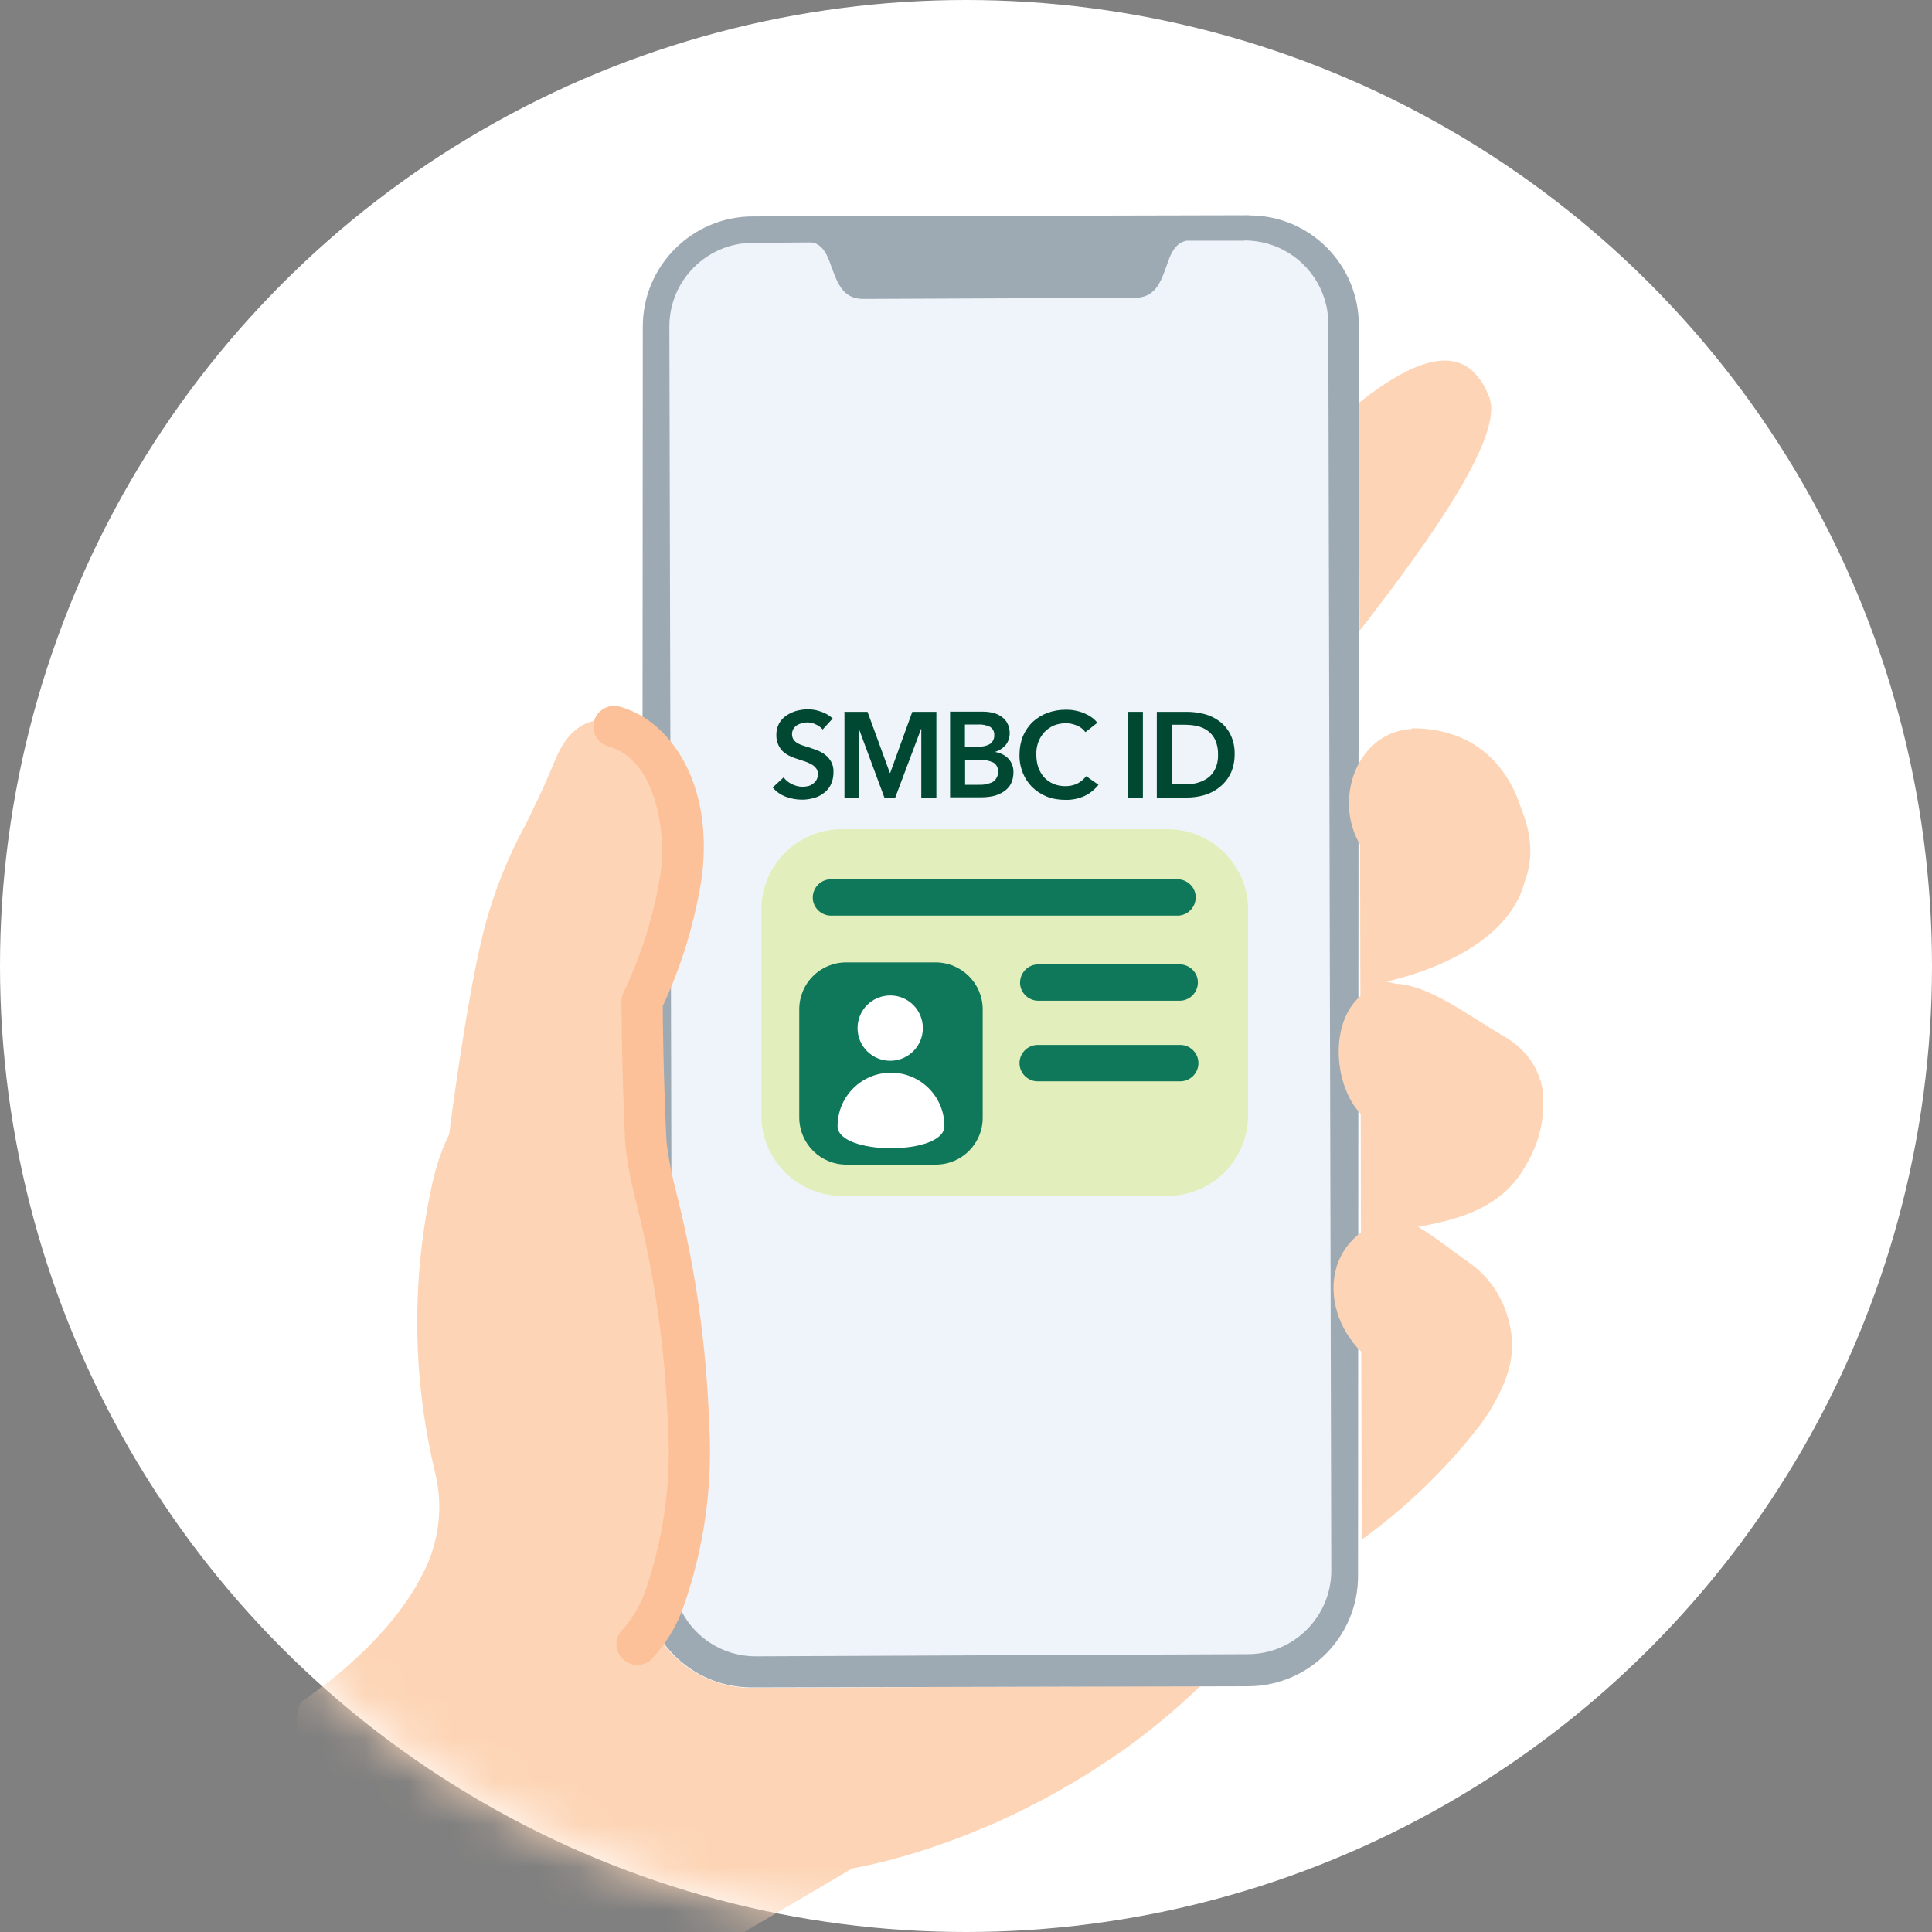 <svg width="45" height="45" viewBox="0 0 45 45" fill="none" xmlns="http://www.w3.org/2000/svg">
<rect x="0" y="0" width="45" height="45" fill="#808080" stroke="none"/>
<circle cx="22.5" cy="22.5" r="22.5" fill="white"/>
<mask id="mask0_10048_2543" style="mask-type:alpha" maskUnits="userSpaceOnUse" x="0" y="0" width="45" height="45">
<circle cx="22.5" cy="22.5" r="22.5" fill="white"/>
</mask>
<g mask="url(#mask0_10048_2543)">
<g clip-path="url(#clip0_10048_2543)">
<path d="M32.898 16.981C32.461 16.981 29.021 21.505 28.62 21.518C28.192 21.532 28.069 21.045 27.992 20.557L27.978 20.466C27.96 20.316 27.942 20.166 27.919 20.033L27.91 19.956C27.901 19.91 27.891 19.865 27.878 19.819C27.878 19.801 27.869 19.778 27.86 19.76C27.841 19.701 27.809 19.646 27.759 19.605C27.736 19.591 27.714 19.582 27.686 19.587C28.11 19.077 28.534 18.567 28.944 18.065L29.121 17.851C29.768 17.068 30.388 16.302 30.971 15.573C31.185 15.309 31.39 15.045 31.59 14.79L31.882 14.416C32.219 13.975 32.538 13.555 32.825 13.155C32.907 13.041 32.989 12.927 33.066 12.813L33.185 12.649C34.292 11.054 34.911 9.833 34.688 9.25C34.661 9.187 34.634 9.123 34.602 9.059C34.565 8.982 34.52 8.904 34.47 8.836C34.424 8.772 34.374 8.717 34.319 8.663C34.31 8.654 34.301 8.644 34.292 8.635C33.276 7.742 31.262 9.487 28.871 12.079C28.725 12.239 28.575 12.403 28.424 12.571L27.828 13.209C27.727 13.328 27.618 13.446 27.513 13.565L27.249 13.861L27.017 14.134C26.78 14.407 26.538 14.681 26.297 14.959L25.814 15.514L25.327 16.075L24.83 16.64L24.343 17.195C24.101 17.473 23.855 17.747 23.609 18.02C23.204 18.475 22.803 18.917 22.402 19.346C22.174 19.523 21.956 19.715 21.75 19.915L21.673 19.992C21.582 20.079 21.486 20.175 21.391 20.27L21.19 20.475L20.976 20.698L20.516 21.177L20.147 21.559L19.773 21.947L19.587 22.138C19.464 22.266 19.341 22.389 19.218 22.507C19.035 22.689 18.858 22.858 18.685 23.017C18.389 23.3 18.074 23.559 17.742 23.792C17.696 23.824 17.651 23.851 17.605 23.878C17.496 23.947 17.377 24.001 17.254 24.033C17.159 24.056 17.058 24.074 16.958 24.088C16.302 24.179 15.632 24.042 15.063 23.701L14.99 23.655C14.835 23.564 14.694 23.455 14.566 23.332C14.566 23.332 14.712 22.78 14.876 22.052C15.022 21.4 15.181 20.603 15.268 19.906C15.66 16.767 13.669 15.943 12.954 17.651C12.854 17.888 12.762 18.102 12.676 18.298C12.63 18.398 12.585 18.489 12.544 18.58C12.439 18.803 12.339 19.008 12.248 19.195C11.829 19.96 11.505 20.776 11.282 21.619C10.858 23.263 10.462 26.42 10.462 26.42C10.321 26.707 10.211 27.008 10.129 27.322C10.116 27.381 10.097 27.441 10.084 27.5C9.578 29.75 9.596 32.092 10.143 34.333C10.325 35.108 10.225 35.923 9.861 36.629C9.004 38.374 7.013 39.636 7.013 39.636C6.981 39.691 6.954 39.75 6.94 39.814L6.918 39.827L6.936 39.841C6.831 40.297 6.895 41.499 9.464 43.399C11.195 44.747 13.236 45.636 15.405 45.986L15.437 46.009L15.464 45.991C15.569 46 15.628 46.005 15.628 46.005L19.855 43.517C19.855 43.517 20.106 43.481 20.539 43.371L20.753 43.317L20.862 43.285L21.113 43.217C21.24 43.18 21.381 43.135 21.527 43.089C21.623 43.057 21.723 43.025 21.828 42.989L21.983 42.934C22.101 42.893 22.22 42.848 22.343 42.802C22.443 42.766 22.548 42.725 22.652 42.679L23.008 42.533C23.131 42.483 23.254 42.428 23.377 42.369C23.518 42.306 23.664 42.237 23.805 42.164C24.174 41.982 24.561 41.777 24.953 41.545C25.09 41.463 25.226 41.381 25.368 41.294L25.577 41.157C25.714 41.066 25.855 40.975 25.996 40.88C26.065 40.83 26.137 40.784 26.206 40.734C26.948 40.201 27.641 39.604 28.279 38.953C28.547 38.675 28.812 38.388 29.067 38.078C29.322 37.768 29.572 37.449 29.814 37.103C29.978 37.039 30.133 36.966 30.288 36.884L30.333 36.857C30.365 36.839 30.392 36.825 30.42 36.807C30.447 36.789 30.47 36.77 30.493 36.757C30.515 36.743 30.561 36.702 30.597 36.675C30.634 36.648 30.693 36.597 30.748 36.552L30.839 36.479L30.944 36.397L31.003 36.351C31.171 36.224 31.399 36.064 31.732 35.85C32.775 35.094 33.704 34.192 34.488 33.176C34.547 33.094 34.602 33.008 34.656 32.93C34.711 32.853 34.784 32.725 34.839 32.62C34.943 32.429 35.035 32.229 35.103 32.024C35.13 31.937 35.157 31.846 35.176 31.755C35.203 31.623 35.217 31.491 35.221 31.354C35.221 31.29 35.221 31.222 35.212 31.158C35.199 31.003 35.167 30.853 35.126 30.703C35.085 30.561 35.035 30.425 34.971 30.293C34.93 30.21 34.884 30.128 34.834 30.047C34.661 29.778 34.433 29.55 34.164 29.372C34.128 29.345 34.087 29.322 34.05 29.299C33.891 29.208 33.722 29.131 33.549 29.076C33.504 29.062 33.458 29.049 33.417 29.035C33.035 28.935 32.638 28.903 32.246 28.949C32.092 28.967 31.937 28.994 31.782 29.026C31.909 28.994 31.964 28.98 31.964 28.98C31.964 28.98 31.891 28.99 31.782 29.008L31.672 29.026H31.668L31.536 29.049L31.463 29.058L31.258 29.09L31.121 29.108C30.985 29.126 30.889 29.126 30.893 29.099C30.912 29.081 30.93 29.067 30.957 29.058L30.989 29.04L31.026 29.021C31.841 28.671 33.048 28.671 34.055 28.325C34.155 28.288 34.255 28.252 34.351 28.206C34.447 28.165 34.542 28.119 34.629 28.065C34.857 27.937 35.066 27.769 35.239 27.573C35.349 27.445 35.449 27.309 35.526 27.163C35.868 26.621 36.009 25.974 35.923 25.341L35.9 25.24C35.895 25.209 35.886 25.177 35.873 25.149C35.855 25.09 35.832 25.035 35.809 24.981C35.795 24.953 35.786 24.926 35.773 24.899C35.745 24.849 35.718 24.799 35.686 24.748C35.672 24.726 35.654 24.703 35.64 24.68C35.608 24.634 35.572 24.593 35.54 24.552C35.454 24.457 35.358 24.366 35.258 24.288C35.217 24.256 35.176 24.229 35.135 24.202L35.021 24.133L34.989 24.115L34.907 24.065L34.866 24.038L34.793 23.997L34.748 23.969L34.679 23.928C34.679 23.928 34.647 23.91 34.629 23.901L34.561 23.86L34.511 23.833L34.442 23.796L34.392 23.769L34.324 23.733L34.274 23.705L34.205 23.669L34.155 23.641L34.087 23.605L34.041 23.582L33.968 23.546L33.923 23.523L33.85 23.486L33.804 23.464L33.732 23.427L33.691 23.409L33.613 23.373L33.581 23.359L33.495 23.318L33.477 23.309L33.262 23.213L33.244 23.204C33.217 23.19 33.19 23.181 33.162 23.168L33.13 23.154L33.062 23.127L33.03 23.113L32.971 23.09L32.934 23.076L32.88 23.054L32.848 23.04L32.798 23.022L32.766 23.008L32.72 22.99L32.688 22.976L32.647 22.963L32.615 22.953L32.579 22.94L32.547 22.931L32.515 22.917L32.488 22.908L32.456 22.899H32.433L32.406 22.885H32.383L32.356 22.876H32.338L32.315 22.867H32.278C32.606 22.794 35.18 22.211 35.54 20.421C35.773 19.236 35.235 16.958 32.884 16.963L32.898 16.981Z" fill="#FDD5B6"/>
<path d="M31.276 6.23C31.231 6.162 31.185 6.093 31.135 6.025C31.085 5.957 31.035 5.897 30.976 5.834C30.78 5.62 30.552 5.442 30.297 5.305C30.224 5.264 30.151 5.232 30.069 5.196C30.032 5.182 29.991 5.164 29.951 5.15C29.832 5.109 29.709 5.073 29.586 5.05C29.413 5.018 29.24 5 29.067 5L17.445 5.05C17.272 5.05 17.099 5.068 16.926 5.105C16.803 5.132 16.68 5.169 16.562 5.21C16.521 5.223 16.484 5.241 16.443 5.255C16.366 5.287 16.293 5.323 16.22 5.364C15.965 5.506 15.737 5.683 15.541 5.897C15.487 5.961 15.432 6.02 15.382 6.089C15.332 6.157 15.286 6.225 15.245 6.294C15.004 6.695 14.872 7.159 14.876 7.629L14.944 36.752C14.944 37.308 15.127 37.846 15.459 38.288C15.61 38.483 15.783 38.661 15.983 38.807C16.43 39.135 16.967 39.312 17.518 39.312L29.144 39.262C30.566 39.262 31.713 38.105 31.713 36.684L31.645 7.56C31.645 7.091 31.513 6.631 31.272 6.23H31.276Z" fill="white"/>
<path opacity="0.74" d="M29.067 5L17.441 5.05C16.02 5.055 14.872 6.207 14.872 7.629L14.94 36.752C14.94 38.169 16.097 39.317 17.514 39.312C17.514 39.312 17.518 39.312 17.523 39.312L29.149 39.262C30.57 39.258 31.718 38.105 31.718 36.684L31.65 7.56C31.645 6.143 30.493 5 29.076 5C29.076 5 29.071 5 29.067 5Z" fill="white"/>
<path d="M29.09 5.014L17.532 5.041C16.115 5.046 14.967 6.198 14.972 7.615L14.954 36.739C14.954 38.151 16.088 39.299 17.5 39.303C17.5 39.303 17.509 39.303 17.514 39.303L29.071 39.276C30.488 39.272 31.636 38.119 31.631 36.702L31.65 7.578C31.65 6.166 30.515 5.018 29.103 5.018C29.103 5.018 29.094 5.018 29.09 5.018V5.014Z" fill="#C6D4E0"/>
<path opacity="0.2" d="M29.09 5.014L17.532 5.041C16.115 5.046 14.967 6.198 14.972 7.615L14.954 36.739C14.954 38.151 16.088 39.299 17.5 39.303C17.5 39.303 17.509 39.303 17.514 39.303L29.071 39.276C30.488 39.272 31.636 38.119 31.631 36.702L31.65 7.578C31.65 6.166 30.515 5.018 29.103 5.018C29.103 5.018 29.094 5.018 29.09 5.018V5.014Z" fill="black"/>
<path d="M28.985 5.606H27.641C27.513 5.629 27.358 5.706 27.235 6.016C27.062 6.471 26.976 6.936 26.429 6.936L20.115 6.963C19.568 6.963 19.482 6.503 19.304 6.048C19.181 5.738 19.026 5.661 18.899 5.647L17.537 5.656C16.462 5.656 15.587 6.535 15.591 7.61L15.66 36.643C15.66 37.718 16.534 38.584 17.61 38.579C17.61 38.579 17.61 38.579 17.614 38.579L29.062 38.529C30.137 38.529 31.012 37.65 31.008 36.575L30.939 7.542C30.939 6.754 30.461 6.048 29.732 5.747C29.495 5.651 29.24 5.601 28.985 5.601V5.606Z" fill="#EFF4FA"/>
<path d="M34.315 17.464C31.472 15.519 30.119 19.988 33.094 20.616L35.549 20.43C35.891 19.414 35.276 18.125 34.315 17.464Z" fill="#FDD5B6"/>
<path d="M32.014 22.994C30.939 23.455 31.007 25.154 31.641 25.883C32.087 26.425 32.739 26.762 33.435 26.808L34.679 23.919C33.991 23.523 32.852 22.635 32.014 22.994Z" fill="#FDD5B6"/>
<path d="M31.659 28.739C30.424 29.732 31.231 31.823 32.871 32.074L34.205 29.404C33.021 28.552 32.561 28.015 31.659 28.735V28.739Z" fill="#FDD5B6"/>
<path d="M16.43 33.131C16.325 29.655 14.904 27.527 14.863 26.598C14.808 25.505 14.844 24.407 14.967 23.318C15.414 22.384 15.724 21.386 15.883 20.361C16.275 17.223 13.824 15.614 13.847 18.198L12.562 23.332L12.649 33.595L15.036 38.288C15.036 38.288 16.553 37.117 16.43 33.126V33.131Z" fill="#FDD5B6"/>
<path d="M14.899 38.775C14.635 38.807 14.398 38.62 14.361 38.356C14.343 38.201 14.398 38.051 14.512 37.946C14.762 37.654 14.954 37.313 15.068 36.948C15.473 35.727 15.642 34.438 15.555 33.153C15.491 31.427 15.25 29.714 14.826 28.042C14.703 27.577 14.612 27.104 14.562 26.625C14.475 24.73 14.475 23.341 14.475 23.327C14.475 23.254 14.493 23.181 14.525 23.113C14.949 22.225 15.241 21.282 15.391 20.311C15.523 19.268 15.232 17.674 14.175 17.387C14.115 17.368 14.056 17.341 14.006 17.305C13.906 17.227 13.838 17.113 13.824 16.986C13.806 16.858 13.842 16.731 13.919 16.63C14.038 16.476 14.238 16.407 14.425 16.457C15.596 16.767 16.625 18.229 16.348 20.425C16.188 21.464 15.883 22.48 15.437 23.432C15.437 23.792 15.45 25.013 15.523 26.58C15.573 26.999 15.655 27.413 15.764 27.823C16.202 29.559 16.452 31.336 16.516 33.126C16.607 34.575 16.407 36.028 15.928 37.399C15.769 37.873 15.5 38.306 15.154 38.666C15.081 38.729 14.99 38.766 14.894 38.779L14.899 38.775Z" fill="#FCC198"/>
<path d="M19.168 16.999C19.127 16.945 19.067 16.904 19.008 16.876C18.944 16.845 18.876 16.826 18.803 16.826C18.762 16.826 18.721 16.831 18.68 16.845C18.639 16.854 18.603 16.867 18.566 16.89C18.53 16.913 18.502 16.94 18.48 16.977C18.457 17.013 18.448 17.059 18.448 17.1C18.448 17.141 18.457 17.182 18.475 17.213C18.493 17.245 18.521 17.273 18.552 17.296C18.589 17.318 18.63 17.341 18.675 17.355C18.721 17.373 18.776 17.387 18.83 17.405C18.894 17.423 18.958 17.45 19.026 17.473C19.095 17.5 19.158 17.532 19.218 17.578C19.277 17.623 19.322 17.678 19.359 17.742C19.4 17.819 19.418 17.901 19.413 17.988C19.413 18.084 19.395 18.184 19.354 18.27C19.318 18.348 19.263 18.416 19.195 18.466C19.127 18.521 19.049 18.562 18.962 18.585C18.871 18.612 18.776 18.626 18.685 18.626C18.552 18.626 18.425 18.603 18.302 18.557C18.183 18.512 18.079 18.439 17.997 18.343L18.252 18.106C18.302 18.175 18.37 18.229 18.448 18.266C18.525 18.302 18.607 18.325 18.689 18.325C18.73 18.325 18.776 18.32 18.817 18.311C18.858 18.302 18.899 18.284 18.931 18.257C18.967 18.234 18.994 18.202 19.017 18.166C19.04 18.125 19.054 18.075 19.049 18.029C19.049 17.983 19.04 17.938 19.013 17.901C18.985 17.865 18.953 17.833 18.912 17.81C18.867 17.783 18.817 17.76 18.767 17.742L18.589 17.683C18.525 17.665 18.466 17.642 18.407 17.614C18.348 17.587 18.293 17.555 18.243 17.51C18.193 17.464 18.156 17.409 18.129 17.35C18.097 17.277 18.079 17.195 18.083 17.113C18.083 17.022 18.102 16.931 18.147 16.849C18.188 16.776 18.247 16.712 18.316 16.667C18.389 16.617 18.466 16.58 18.548 16.558C18.634 16.535 18.726 16.521 18.817 16.521C18.922 16.521 19.026 16.539 19.122 16.576C19.222 16.608 19.318 16.662 19.395 16.735L19.163 16.99L19.168 16.999Z" fill="#004831"/>
<path d="M19.65 16.58H20.206L20.726 18.002H20.735L21.249 16.58H21.81V18.58H21.459V16.977H21.454L20.849 18.585H20.602L20.006 16.977V18.585H19.669V16.585L19.65 16.58Z" fill="#004831"/>
<path d="M22.479 18.279H22.798C22.848 18.279 22.898 18.279 22.944 18.27C22.994 18.261 23.044 18.248 23.09 18.229C23.135 18.211 23.172 18.179 23.199 18.138C23.231 18.093 23.249 18.038 23.245 17.979C23.254 17.892 23.213 17.806 23.135 17.76C23.035 17.715 22.921 17.692 22.812 17.696H22.479V18.279ZM22.479 17.391H22.794C22.889 17.396 22.985 17.373 23.067 17.323C23.126 17.277 23.163 17.2 23.158 17.122C23.163 17.045 23.126 16.972 23.062 16.931C22.971 16.886 22.867 16.867 22.762 16.876H22.475V17.396L22.479 17.391ZM22.124 16.576H22.903C22.976 16.576 23.053 16.585 23.126 16.603C23.195 16.617 23.263 16.649 23.322 16.69C23.381 16.731 23.431 16.781 23.463 16.845C23.5 16.917 23.518 16.995 23.518 17.077C23.518 17.177 23.486 17.277 23.422 17.355C23.354 17.432 23.267 17.487 23.172 17.514C23.29 17.532 23.4 17.582 23.482 17.665C23.564 17.751 23.609 17.869 23.605 17.988C23.605 18.084 23.586 18.179 23.541 18.266C23.5 18.339 23.441 18.398 23.368 18.444C23.295 18.489 23.213 18.526 23.126 18.544C23.035 18.562 22.944 18.571 22.848 18.571H22.129V16.571L22.124 16.576Z" fill="#004831"/>
<path d="M25.276 17.049C25.226 16.977 25.154 16.927 25.072 16.895C24.994 16.863 24.907 16.845 24.826 16.845C24.73 16.845 24.634 16.863 24.543 16.899C24.461 16.936 24.384 16.99 24.324 17.054C24.265 17.122 24.215 17.2 24.183 17.286C24.151 17.378 24.133 17.478 24.138 17.573C24.138 17.674 24.151 17.778 24.183 17.874C24.215 17.961 24.261 18.038 24.32 18.106C24.379 18.17 24.452 18.22 24.534 18.257C24.62 18.293 24.716 18.311 24.812 18.311C24.912 18.311 25.008 18.293 25.099 18.248C25.176 18.207 25.245 18.147 25.299 18.079L25.586 18.279C25.5 18.389 25.386 18.48 25.263 18.539C25.122 18.603 24.967 18.635 24.812 18.63C24.666 18.63 24.516 18.608 24.379 18.553C24.256 18.503 24.142 18.43 24.042 18.334C23.946 18.238 23.873 18.125 23.823 18.002C23.769 17.865 23.741 17.719 23.746 17.573C23.746 17.428 23.773 17.277 23.828 17.141C23.883 17.018 23.96 16.904 24.056 16.813C24.156 16.721 24.274 16.649 24.402 16.603C24.538 16.553 24.684 16.53 24.83 16.53C24.898 16.53 24.967 16.535 25.03 16.548C25.167 16.571 25.295 16.621 25.413 16.699C25.468 16.735 25.518 16.781 25.559 16.835L25.286 17.049H25.276Z" fill="#004831"/>
<path d="M26.62 16.58H26.265V18.58H26.62V16.58Z" fill="#004831"/>
<path d="M27.595 18.27C27.686 18.27 27.782 18.261 27.873 18.238C27.96 18.216 28.046 18.179 28.119 18.129C28.197 18.075 28.26 18.002 28.301 17.915C28.352 17.81 28.374 17.696 28.37 17.578C28.374 17.459 28.352 17.337 28.301 17.227C28.26 17.141 28.197 17.068 28.119 17.013C28.046 16.963 27.96 16.927 27.873 16.908C27.782 16.89 27.691 16.881 27.595 16.881H27.299V18.266H27.595V18.27ZM26.944 16.58H27.654C27.787 16.58 27.919 16.599 28.046 16.63C28.174 16.662 28.297 16.721 28.402 16.799C28.511 16.881 28.598 16.986 28.657 17.104C28.73 17.25 28.762 17.414 28.757 17.578C28.757 17.733 28.725 17.888 28.657 18.029C28.593 18.152 28.506 18.257 28.402 18.339C28.297 18.421 28.174 18.485 28.046 18.521C27.919 18.557 27.787 18.576 27.654 18.576H26.944V16.571V16.58Z" fill="#004831"/>
<path d="M19.614 19.314H27.194C28.233 19.314 29.071 20.156 29.071 21.191V25.978C29.071 27.017 28.229 27.855 27.194 27.855H19.614C18.575 27.855 17.733 27.012 17.733 25.978V21.191C17.733 20.152 18.575 19.314 19.609 19.314H19.614Z" fill="#E2EFBC"/>
<path d="M27.44 21.327H19.341C19.108 21.318 18.922 21.122 18.931 20.89C18.94 20.667 19.117 20.489 19.341 20.48H27.44C27.673 20.489 27.86 20.685 27.85 20.917C27.841 21.14 27.664 21.318 27.44 21.327Z" fill="#10785A"/>
<path d="M27.491 25.186H24.169C23.937 25.186 23.746 24.994 23.746 24.762C23.746 24.53 23.937 24.338 24.169 24.338H27.491C27.723 24.338 27.914 24.53 27.914 24.762C27.914 24.994 27.723 25.186 27.491 25.186Z" fill="#10785A"/>
<path d="M27.491 23.309H24.169C23.937 23.3 23.75 23.104 23.759 22.872C23.769 22.648 23.946 22.471 24.169 22.462H27.491C27.723 22.471 27.91 22.666 27.901 22.899C27.891 23.122 27.714 23.3 27.491 23.309Z" fill="#10785A"/>
<path d="M19.71 22.416H21.792C22.397 22.416 22.889 22.908 22.889 23.509V26.033C22.889 26.639 22.402 27.126 21.796 27.126H19.714C19.108 27.126 18.621 26.639 18.616 26.033V23.509C18.616 22.903 19.104 22.416 19.71 22.416Z" fill="#10785A"/>
<path d="M20.735 24.707C21.155 24.707 21.495 24.367 21.495 23.947C21.495 23.526 21.155 23.186 20.735 23.186C20.314 23.186 19.974 23.526 19.974 23.947C19.974 24.367 20.314 24.707 20.735 24.707Z" fill="white"/>
<path d="M20.753 24.985C21.441 24.985 21.997 25.541 21.997 26.229C21.997 26.917 19.509 26.917 19.509 26.229C19.509 25.541 20.065 24.985 20.753 24.985Z" fill="white"/>
</g>
</g>
<defs>
<clipPath id="clip0_10048_2543">
<rect width="41" height="41" fill="white" transform="translate(1 5)"/>
</clipPath>
</defs>
</svg>

